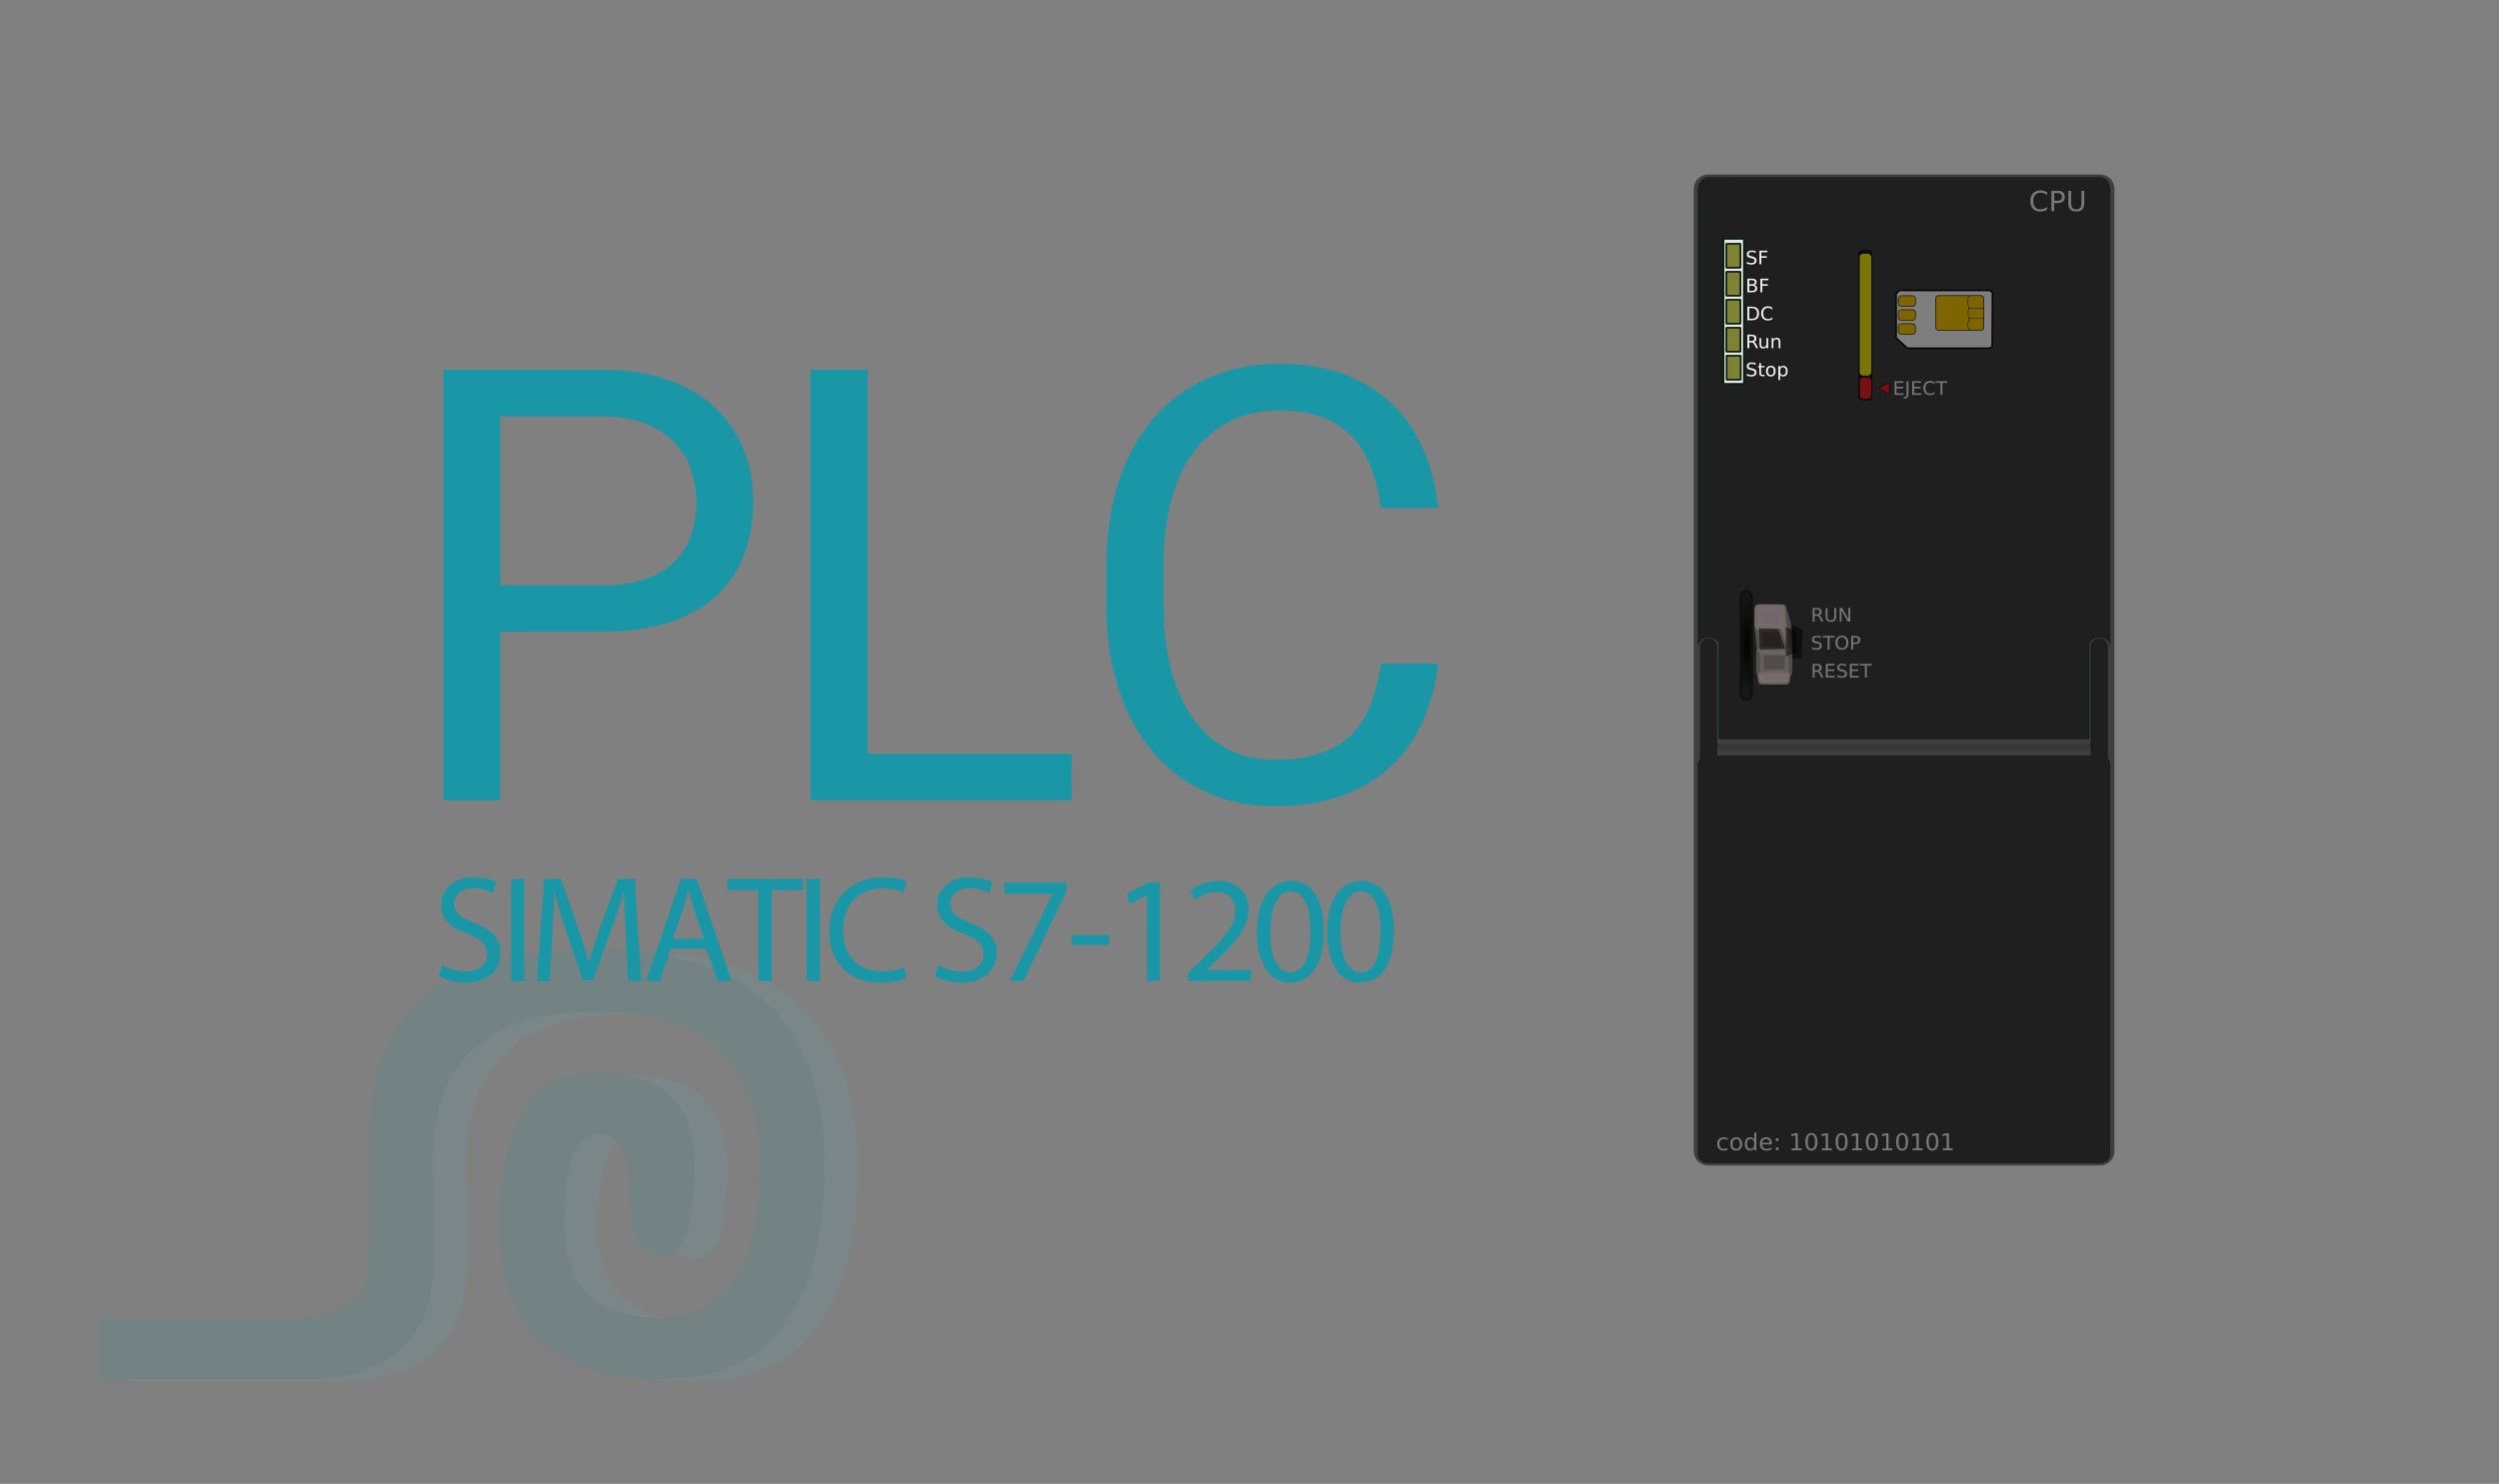 <?xml version="1.0" encoding="UTF-8"?> <svg xmlns="http://www.w3.org/2000/svg" xmlns:xlink="http://www.w3.org/1999/xlink" version="1.1" id="Layer_1" x="0px" y="0px" viewBox="0 0 825 490" style="enable-background:new 0 0 825 490;" xml:space="preserve"><rect x="0" y="0" width="825" height="490" fill="#808080" stroke="none"/> <style type="text/css"> .st0{fill:none;} .st1{opacity:0.1;} .st2{clip-path:url(#SVGID_00000077326276517430073020000001756218866877268143_);} .st3{clip-path:url(#SVGID_00000108306728834474051270000014649684588185794691_);fill:#52C6D9;} .st4{clip-path:url(#SVGID_00000108306728834474051270000014649684588185794691_);fill:#0094A4;} .st5{fill:#1A97A7;} .st6{display:none;} .st7{display:inline;fill:#1A97A7;} .st8{opacity:0.505;fill:#010101;enable-background:new ;} .st9{fill:#333333;fill-opacity:0.506;} .st10{fill:#F3F3F3;} .st11{display:none;opacity:0.026;fill-rule:evenodd;clip-rule:evenodd;fill:url(#rect3052_00000181772549959204603010000015716411009878721460_);stroke:#010101;stroke-width:0.1;enable-background:new ;} .st12{fill:#1A1A1A;stroke:#010101;stroke-width:0.249;stroke-linecap:square;stroke-linejoin:round;stroke-opacity:0.867;} .st13{fill:#ED2224;stroke:#010101;stroke-width:0.227;stroke-linecap:square;stroke-linejoin:round;stroke-opacity:0.867;} .st14{fill:#FFFFFF;stroke:#010101;stroke-width:0.485;} .st15{fill-rule:evenodd;clip-rule:evenodd;fill:#FFCD05;stroke:#010101;stroke-width:0.2;} .st16{fill:none;stroke:#010101;stroke-width:0.15;} .st17{fill:#FFCD05;stroke:#010101;stroke-width:0.227;stroke-linecap:square;stroke-linejoin:round;stroke-opacity:0.867;} .st18{fill:#F6EB16;stroke:#010101;stroke-width:0.227;stroke-linecap:square;stroke-linejoin:round;stroke-opacity:0.867;} .st19{fill:#010101;fill-opacity:0.506;stroke:#0B1E15;stroke-width:0.2;stroke-linecap:square;stroke-linejoin:bevel;} .st20{fill:#010101;fill-opacity:0.506;stroke:#0B1E15;stroke-width:0.234;stroke-linecap:square;stroke-linejoin:bevel;} .st21{fill:url(#rect4342_00000050657330420746643780000000083035397864604591_);stroke:#0C110D;stroke-width:0.935;stroke-opacity:0.867;} .st22{opacity:0.536;fill:#050303;enable-background:new ;} .st23{opacity:0.964;fill:#756A6B;stroke:#756A6B;stroke-width:2.226;stroke-linejoin:round;enable-background:new ;} .st24{opacity:0.786;fill:#CCCCCC;enable-background:new ;} .st25{opacity:0.604;fill:#756A6B;stroke:#756A6B;stroke-width:2.526;stroke-linejoin:round;enable-background:new ;} .st26{opacity:0.604;fill:#756A6B;stroke:#756A6B;stroke-width:2.226;stroke-linejoin:round;enable-background:new ;} .st27{opacity:0.604;fill:#0A0606;enable-background:new ;} .st28{fill:url(#path4380_00000127009720867902678860000017170964392235998108_);} .st29{opacity:0.87;fill:#756A6B;stroke:#756A6B;stroke-width:2.526;stroke-linejoin:round;enable-background:new ;} .st30{fill:#E6E6E5;stroke:#0B1E15;stroke-width:0.615;stroke-linecap:square;stroke-linejoin:bevel;} .st31{fill:#808233;stroke:#0B1E15;stroke-width:0.583;stroke-linecap:square;stroke-linejoin:bevel;} </style> <pattern width="177.17" height="425.2" patternUnits="userSpaceOnUse" id="pattern7961" viewBox="0 -425.2 177.17 425.2" style="overflow:visible;"> <g> <rect y="-425.2" class="st0" width="177.17" height="425.2"></rect> </g> </pattern> <g class="st1"> <g> <defs> <rect id="SVGID_1_" x="23.28" y="261.72" width="272.41" height="256.9"></rect> </defs> <clipPath id="SVGID_00000128468030856815062830000012046633351144906679_"> <use xlink:href="#SVGID_1_" style="overflow:visible;"></use> </clipPath> <g style="clip-path:url(#SVGID_00000128468030856815062830000012046633351144906679_);"> <defs> <rect id="SVGID_00000081639909461932633100000005484496230942732215_" x="23.28" y="261.72" width="272.41" height="256.9"></rect> </defs> <clipPath id="SVGID_00000156582013265177353350000005048522158162351758_"> <use xlink:href="#SVGID_00000081639909461932633100000005484496230942732215_" style="overflow:visible;"></use> </clipPath> <path style="clip-path:url(#SVGID_00000156582013265177353350000005048522158162351758_);fill:#52C6D9;" d="M118.98,456.22H43.87 v-20.24h75.12V456.22z M132.93,413.72v-38.46c0-40.48,25.04-60.72,75.12-60.72c50.08,0,75.12,23.61,75.12,70.84 c0,47.23-17.89,70.84-53.66,70.84c-35.77,0-53.66-16.87-53.66-50.6c0.14-33.73,10.87-50.6,32.19-50.6 c21.46,0,32.19,10.12,32.19,30.36c0,20.24-3.58,30.36-10.73,30.36c-7.16,0-10.73-6.75-10.73-20.24 c0.14-13.49-3.36-20.24-10.52-20.24c-7.3,0-10.95,10.12-10.95,30.36c0,20.24,10.73,30.36,32.19,30.36 c21.46,0,32.19-16.87,32.19-50.6c0-33.6-17.89-50.46-53.66-50.6c-40.06,0-57.95,20.24-53.66,60.72v20.24 c0,26.99-14.31,40.48-42.92,40.48h-3.43v-20.24h3.43C125.78,435.98,132.93,428.56,132.93,413.72L132.93,413.72z"></path> <path style="clip-path:url(#SVGID_00000156582013265177353350000005048522158162351758_);fill:#0094A4;" d="M107.99,455.39H32.88 v-20.24h75.12V455.39z M121.94,412.89v-38.46c0-40.48,25.04-60.72,75.12-60.72c50.08,0,75.12,23.61,75.12,70.84 c0,47.23-17.89,70.84-53.66,70.84c-35.77,0-53.66-16.87-53.66-50.6c0.14-33.73,10.87-50.6,32.19-50.6 c21.46,0,32.19,10.12,32.19,30.36c0,20.24-3.58,30.36-10.73,30.36c-7.16,0-10.73-6.75-10.73-20.24 c0.14-13.49-3.36-20.24-10.52-20.24c-7.3,0-10.95,10.12-10.95,30.36c0,20.24,10.73,30.36,32.19,30.36 c21.46,0,32.19-16.87,32.19-50.6c0-33.6-17.89-50.46-53.66-50.6c-40.06,0-57.95,20.24-53.66,60.72v20.24 c0,26.99-14.31,40.48-42.92,40.48h-3.43v-20.24h3.43C114.79,435.15,121.94,427.73,121.94,412.89L121.94,412.89z"></path> </g> </g> </g> <g> <path class="st5" d="M165.15,208.61v55.66H146.4V122.09h52.44c8.07,0,15.2,1.07,21.39,3.22c6.18,2.15,11.38,5.16,15.58,9.03 c4.2,3.87,7.39,8.46,9.57,13.77c2.18,5.31,3.27,11.12,3.27,17.43c0,6.84-1.09,12.94-3.27,18.31c-2.18,5.37-5.37,9.88-9.57,13.53 c-4.2,3.65-9.39,6.43-15.58,8.35c-6.19,1.92-13.31,2.88-21.39,2.88H165.15z M165.15,193.28h33.69c5.47,0,10.17-0.68,14.11-2.05 c3.94-1.37,7.16-3.27,9.67-5.71c2.51-2.44,4.35-5.34,5.52-8.69c1.17-3.35,1.76-7.05,1.76-11.08c0-3.65-0.59-7.18-1.76-10.6 s-3.01-6.43-5.52-9.03c-2.51-2.6-5.73-4.69-9.67-6.25c-3.94-1.56-8.64-2.34-14.11-2.34h-33.69V193.28z"></path> <path class="st5" d="M286.42,248.94h67.38v15.33h-86.23V122.09h18.85V248.94z"></path> <path class="st5" d="M474.78,219.16c-0.78,6.71-2.43,12.94-4.93,18.7c-2.51,5.76-5.97,10.74-10.4,14.94 c-4.43,4.2-9.83,7.49-16.21,9.86c-6.38,2.38-13.83,3.56-22.36,3.56c-8.4,0-16.02-1.56-22.85-4.69s-12.68-7.57-17.53-13.33 c-4.85-5.76-8.59-12.68-11.23-20.75c-2.64-8.07-3.96-17.09-3.96-27.05v-14.26c0-9.96,1.33-18.99,4-27.1 c2.67-8.11,6.48-15.04,11.43-20.8c4.95-5.76,10.95-10.22,18.02-13.38c7.06-3.16,14.99-4.74,23.78-4.74c8.01,0,15.1,1.17,21.29,3.52 c6.18,2.34,11.44,5.62,15.77,9.81c4.33,4.2,7.76,9.21,10.3,15.04c2.54,5.83,4.17,12.26,4.88,19.29h-18.85 c-0.72-4.95-1.82-9.41-3.32-13.38c-1.5-3.97-3.56-7.36-6.2-10.16c-2.64-2.8-5.91-4.95-9.81-6.45c-3.91-1.5-8.59-2.25-14.06-2.25 c-6.32,0-11.87,1.22-16.65,3.66s-8.79,5.86-12.01,10.25s-5.65,9.7-7.28,15.92c-1.63,6.22-2.44,13.07-2.44,20.56v14.45 c0,6.97,0.73,13.51,2.2,19.63c1.46,6.12,3.69,11.47,6.69,16.06c2.99,4.59,6.8,8.2,11.43,10.84c4.62,2.64,10.09,3.96,16.41,3.96 c5.99,0,11.04-0.72,15.14-2.15c4.1-1.43,7.5-3.5,10.21-6.2c2.7-2.7,4.8-6.02,6.3-9.96c1.5-3.94,2.64-8.41,3.42-13.43H474.78z"></path> </g> <g class="st6"> <path class="st7" d="M187.69,310.64c0,4.27-0.54,8.09-1.62,11.46c-1.08,3.37-2.61,6.24-4.59,8.61c-1.98,2.37-4.38,4.18-7.19,5.43 s-5.95,1.88-9.41,1.88c-3.36,0-6.45-0.62-9.26-1.88s-5.23-3.06-7.27-5.43c-2.03-2.37-3.61-5.24-4.73-8.61 c-1.12-3.37-1.68-7.19-1.68-11.46v-3.59c0-4.24,0.56-8.07,1.68-11.46c1.12-3.4,2.68-6.28,4.69-8.65c2-2.37,4.41-4.19,7.23-5.45 c2.81-1.26,5.9-1.89,9.26-1.89c3.46,0,6.61,0.63,9.43,1.89c2.83,1.26,5.23,3.08,7.23,5.45c1.99,2.37,3.53,5.25,4.61,8.65 c1.08,3.4,1.62,7.22,1.62,11.46V310.64z M180.23,306.97c0-3.38-0.35-6.38-1.04-8.98c-0.69-2.6-1.7-4.79-3.03-6.56 c-1.33-1.77-2.95-3.11-4.86-4.02c-1.91-0.91-4.08-1.37-6.5-1.37c-2.32,0-4.43,0.46-6.33,1.37c-1.9,0.91-3.52,2.25-4.86,4.02 c-1.34,1.77-2.38,3.96-3.11,6.56c-0.73,2.6-1.09,5.6-1.09,8.98v3.67c0,3.41,0.37,6.42,1.11,9.02c0.74,2.6,1.79,4.8,3.14,6.58 c1.35,1.78,2.98,3.13,4.88,4.04c1.9,0.91,4.01,1.37,6.33,1.37c2.45,0,4.62-0.46,6.52-1.37c1.9-0.91,3.51-2.26,4.82-4.04 c1.31-1.78,2.31-3.98,2.99-6.58c0.68-2.6,1.02-5.61,1.02-9.02V306.97z"></path> <path class="st7" d="M227.51,316.58c0,3.1-0.37,5.96-1.09,8.57c-0.73,2.62-1.79,4.88-3.18,6.8c-1.39,1.91-3.11,3.41-5.14,4.47 s-4.35,1.6-6.95,1.6c-2.66,0-4.98-0.42-6.97-1.25s-3.71-2.04-5.14-3.63v20.35h-7.23v-58.52h6.6l0.35,4.69 c1.43-1.77,3.16-3.12,5.2-4.06s4.39-1.41,7.07-1.41c2.66,0,5.01,0.52,7.05,1.56c2.04,1.04,3.77,2.51,5.18,4.39 c1.41,1.89,2.47,4.15,3.18,6.8c0.72,2.64,1.07,5.58,1.07,8.81V316.58z M220.28,315.76c0-2.11-0.22-4.09-0.66-5.96 c-0.44-1.86-1.13-3.5-2.07-4.9s-2.12-2.52-3.55-3.34c-1.43-0.82-3.14-1.23-5.12-1.23c-1.22,0-2.34,0.14-3.34,0.43 c-1,0.29-1.91,0.69-2.71,1.21c-0.81,0.52-1.52,1.14-2.15,1.86c-0.62,0.72-1.17,1.49-1.64,2.32v20.2c0.47,0.83,1.02,1.61,1.64,2.32 c0.62,0.72,1.34,1.33,2.15,1.84c0.81,0.51,1.72,0.91,2.73,1.19c1.02,0.29,2.15,0.43,3.4,0.43c1.95,0,3.64-0.42,5.06-1.25 c1.42-0.83,2.6-1.95,3.54-3.36s1.63-3.05,2.07-4.94c0.44-1.89,0.66-3.89,0.66-6V315.76z"></path> <path class="st7" d="M248.23,338.02c-2.94,0-5.61-0.51-7.99-1.52s-4.42-2.43-6.11-4.24c-1.69-1.81-3-3.96-3.91-6.46 c-0.91-2.5-1.37-5.23-1.37-8.2v-1.64c0-3.44,0.51-6.51,1.54-9.22c1.03-2.71,2.4-4.99,4.12-6.84c1.72-1.85,3.68-3.26,5.9-4.24 c2.21-0.98,4.52-1.46,6.91-1.46c3.02,0,5.62,0.53,7.81,1.58s3.99,2.51,5.41,4.36c1.42,1.85,2.47,4.04,3.14,6.56 c0.68,2.53,1.02,5.27,1.02,8.24v3.24h-28.63c0.05,1.95,0.37,3.78,0.96,5.47c0.59,1.69,1.42,3.16,2.5,4.41 c1.08,1.25,2.38,2.24,3.91,2.97c1.52,0.73,3.25,1.09,5.18,1.09c2.55,0,4.71-0.52,6.48-1.56c1.77-1.04,3.32-2.42,4.65-4.14 l4.41,3.44c-0.68,1.04-1.5,2.05-2.46,3.03c-0.96,0.98-2.09,1.85-3.38,2.62c-1.29,0.77-2.77,1.38-4.43,1.84 C252.23,337.79,250.34,338.02,248.23,338.02z M247.33,300.13c-1.46,0-2.8,0.27-4.02,0.8c-1.22,0.53-2.32,1.31-3.28,2.32 c-0.96,1.02-1.76,2.28-2.4,3.79c-0.64,1.51-1.07,3.24-1.31,5.2h21.17v-0.55c-0.08-1.41-0.31-2.8-0.68-4.18 c-0.38-1.38-0.96-2.62-1.76-3.71c-0.79-1.09-1.82-1.98-3.07-2.66C250.73,300.47,249.18,300.13,247.33,300.13z"></path> <path class="st7" d="M287.5,301.46c-0.62-0.1-1.21-0.18-1.74-0.21c-0.53-0.04-1.14-0.06-1.82-0.06c-2.5,0-4.54,0.55-6.11,1.64 c-1.58,1.09-2.75,2.57-3.54,4.41v30h-7.23v-42.27h7.03l0.12,4.88c1.09-1.74,2.46-3.12,4.1-4.14s3.63-1.52,5.98-1.52 c0.52,0,1.12,0.06,1.8,0.18c0.68,0.12,1.15,0.24,1.41,0.37V301.46z"></path> <path class="st7" d="M314.24,337.24c-0.26-0.52-0.47-1.18-0.62-1.97c-0.16-0.79-0.29-1.62-0.39-2.48c-0.68,0.7-1.44,1.37-2.29,2.01 c-0.85,0.64-1.77,1.2-2.77,1.68c-1,0.48-2.09,0.86-3.26,1.13s-2.41,0.41-3.71,0.41c-2.16,0-4.12-0.33-5.88-0.98 s-3.26-1.54-4.49-2.66c-1.24-1.12-2.19-2.44-2.87-3.96c-0.68-1.52-1.02-3.16-1.02-4.9c0-2.27,0.44-4.26,1.33-6 c0.88-1.73,2.15-3.18,3.81-4.36c1.65-1.17,3.65-2.06,6-2.66c2.34-0.6,4.96-0.9,7.85-0.9h7.19v-3.32c0-2.53-0.76-4.54-2.27-6.04 c-1.51-1.5-3.74-2.25-6.68-2.25c-1.35,0-2.59,0.18-3.71,0.55c-1.12,0.37-2.08,0.85-2.87,1.46c-0.79,0.61-1.41,1.32-1.86,2.13 c-0.44,0.81-0.66,1.65-0.66,2.54h-7.27c0-1.51,0.4-3.01,1.19-4.49c0.79-1.48,1.92-2.82,3.38-4c1.46-1.18,3.22-2.15,5.29-2.89 s4.38-1.11,6.93-1.11c2.29,0,4.41,0.29,6.35,0.88c1.94,0.59,3.6,1.47,4.98,2.66c1.38,1.19,2.46,2.66,3.24,4.43 c0.78,1.77,1.17,3.84,1.17,6.21v19.65c0,1.43,0.12,2.94,0.37,4.51c0.25,1.58,0.62,2.94,1.11,4.08v0.62H314.24z M302.24,331.73 c1.3,0,2.53-0.18,3.67-0.55c1.15-0.36,2.19-0.84,3.12-1.43s1.75-1.26,2.44-2.01c0.69-0.75,1.23-1.54,1.62-2.34v-8.67h-6.02 c-4.14,0-7.33,0.64-9.57,1.93c-2.24,1.29-3.36,3.24-3.36,5.84c0,1.02,0.17,1.97,0.51,2.85c0.34,0.89,0.85,1.65,1.54,2.29 c0.69,0.64,1.54,1.15,2.54,1.52C299.75,331.54,300.92,331.73,302.24,331.73z"></path> <path class="st7" d="M332.49,294.98l0.23,5.31c1.51-1.9,3.33-3.39,5.47-4.47c2.13-1.08,4.53-1.62,7.19-1.62 c2.06,0,3.92,0.28,5.59,0.84c1.67,0.56,3.09,1.46,4.26,2.7c1.17,1.24,2.08,2.83,2.71,4.77c0.64,1.94,0.96,4.29,0.96,7.05v27.7 h-7.23v-27.77c0-1.64-0.18-3.04-0.55-4.2c-0.37-1.16-0.91-2.1-1.62-2.83c-0.72-0.73-1.6-1.26-2.66-1.6 c-1.05-0.34-2.27-0.51-3.65-0.51c-2.34,0-4.4,0.62-6.17,1.88c-1.77,1.25-3.15,2.89-4.14,4.92v30.12h-7.23v-42.27H332.49z"></path> <path class="st7" d="M362.04,315.76c0-3.23,0.4-6.17,1.19-8.81c0.79-2.64,1.92-4.91,3.38-6.8c1.46-1.89,3.21-3.35,5.25-4.39 c2.04-1.04,4.33-1.56,6.86-1.56c2.58,0,4.83,0.44,6.76,1.31c1.93,0.87,3.59,2.13,5,3.77v-22.03h7.23v60h-6.64l-0.35-4.53 c-1.41,1.72-3.1,3.03-5.08,3.95c-1.98,0.91-4.31,1.37-6.99,1.37c-2.47,0-4.73-0.53-6.78-1.6c-2.04-1.07-3.8-2.56-5.25-4.47 c-1.46-1.91-2.58-4.18-3.38-6.8c-0.79-2.62-1.19-5.47-1.19-8.57V315.76z M369.27,316.58c0,2.11,0.21,4.1,0.64,5.96 c0.43,1.86,1.1,3.48,2.01,4.86c0.91,1.38,2.07,2.47,3.48,3.28c1.41,0.81,3.09,1.21,5.04,1.21c1.28,0,2.42-0.15,3.44-0.45 c1.02-0.3,1.93-0.72,2.75-1.27s1.55-1.2,2.19-1.95c0.64-0.75,1.19-1.59,1.66-2.5V306.3c-0.47-0.86-1.02-1.65-1.64-2.38 c-0.62-0.73-1.35-1.36-2.17-1.89c-0.82-0.53-1.74-0.95-2.75-1.25c-1.02-0.3-2.15-0.45-3.4-0.45c-1.98,0-3.68,0.41-5.1,1.23 c-1.42,0.82-2.58,1.93-3.5,3.34c-0.91,1.41-1.58,3.04-2.01,4.9c-0.43,1.86-0.64,3.85-0.64,5.96V316.58z"></path> </g> <g class="st6"> <path class="st7" d="M553.26,332.41h-11.91l-2.68,7.42h-3.87l10.86-28.44h3.28l10.88,28.44h-3.85L553.26,332.41z M542.48,329.33 h9.67l-4.84-13.3L542.48,329.33z"></path> <path class="st7" d="M559.21,329.09c0-1.61,0.2-3.08,0.6-4.4s0.96-2.45,1.69-3.4s1.6-1.68,2.63-2.2s2.17-0.78,3.43-0.78 c1.29,0,2.42,0.22,3.38,0.65s1.8,1.06,2.5,1.88v-11.02h3.61v30h-3.32l-0.18-2.27c-0.7,0.86-1.55,1.52-2.54,1.97 s-2.16,0.68-3.5,0.68c-1.24,0-2.37-0.27-3.39-0.8s-1.9-1.28-2.63-2.24s-1.29-2.09-1.69-3.4s-0.6-2.74-0.6-4.29V329.09z M562.82,329.5c0,1.05,0.11,2.05,0.32,2.98s0.55,1.74,1.01,2.43s1.04,1.24,1.74,1.64s1.54,0.61,2.52,0.61 c0.64,0,1.21-0.08,1.72-0.22s0.97-0.36,1.38-0.63s0.77-0.6,1.09-0.98s0.6-0.79,0.83-1.25v-9.71c-0.23-0.43-0.51-0.83-0.82-1.19 s-0.67-0.68-1.08-0.95s-0.87-0.48-1.38-0.62s-1.07-0.22-1.7-0.22c-0.99,0-1.84,0.21-2.55,0.62s-1.29,0.97-1.75,1.67 s-0.79,1.52-1.01,2.45s-0.32,1.92-0.32,2.98V329.5z"></path> <path class="st7" d="M586.62,334.93l5.23-16.23h3.69l-7.58,21.13h-2.75l-7.66-21.13h3.69L586.62,334.93z"></path> <path class="st7" d="M609.07,339.83c-0.13-0.26-0.23-0.59-0.31-0.99s-0.14-0.81-0.2-1.24c-0.34,0.35-0.72,0.69-1.14,1.01 s-0.89,0.6-1.39,0.84s-1.04,0.43-1.63,0.57s-1.2,0.21-1.86,0.21c-1.08,0-2.06-0.16-2.94-0.49s-1.63-0.77-2.25-1.33 s-1.1-1.22-1.44-1.98s-0.51-1.58-0.51-2.45c0-1.13,0.22-2.13,0.66-3s1.08-1.59,1.9-2.18s1.83-1.03,3-1.33s2.48-0.45,3.93-0.45h3.59 v-1.66c0-1.26-0.38-2.27-1.13-3.02s-1.87-1.12-3.34-1.12c-0.68,0-1.3,0.09-1.86,0.27s-1.04,0.43-1.44,0.73s-0.71,0.66-0.93,1.06 s-0.33,0.83-0.33,1.27h-3.63c0-0.75,0.2-1.5,0.6-2.25s0.96-1.41,1.69-2s1.61-1.07,2.65-1.45s2.19-0.56,3.47-0.56 c1.15,0,2.2,0.15,3.17,0.44s1.8,0.74,2.49,1.33s1.23,1.33,1.62,2.22s0.59,1.92,0.59,3.11v9.82c0,0.72,0.06,1.47,0.19,2.26 s0.31,1.47,0.56,2.04v0.31H609.07z M603.07,337.08c0.65,0,1.26-0.09,1.84-0.27s1.09-0.42,1.56-0.71s0.88-0.63,1.22-1.01 s0.62-0.77,0.81-1.17v-4.34h-3.01c-2.07,0-3.67,0.32-4.79,0.97s-1.68,1.62-1.68,2.92c0,0.51,0.08,0.98,0.25,1.43 s0.43,0.82,0.77,1.14s0.77,0.57,1.27,0.76S602.41,337.08,603.07,337.08z"></path> <path class="st7" d="M618.2,318.7l0.12,2.66c0.75-0.95,1.67-1.7,2.73-2.24s2.27-0.81,3.59-0.81c1.03,0,1.96,0.14,2.79,0.42 s1.54,0.73,2.13,1.35s1.04,1.41,1.36,2.38s0.48,2.15,0.48,3.53v13.85h-3.61v-13.89c0-0.82-0.09-1.52-0.27-2.1s-0.45-1.05-0.81-1.42 s-0.8-0.63-1.33-0.8s-1.14-0.25-1.83-0.25c-1.17,0-2.2,0.31-3.09,0.94s-1.58,1.45-2.07,2.46v15.06h-3.61V318.7H618.2z"></path> <path class="st7" d="M642.32,337.28c0.64,0,1.25-0.1,1.84-0.31s1.1-0.5,1.55-0.86s0.81-0.8,1.09-1.3s0.45-1.04,0.5-1.63h3.42 c-0.05,0.94-0.31,1.83-0.77,2.69s-1.07,1.6-1.83,2.25s-1.63,1.16-2.63,1.54s-2.05,0.58-3.17,0.58c-1.59,0-2.97-0.28-4.15-0.85 s-2.16-1.33-2.94-2.29s-1.36-2.08-1.75-3.36s-0.58-2.62-0.58-4.04v-0.82c0-1.42,0.19-2.77,0.58-4.04s0.97-2.4,1.75-3.36 s1.76-1.73,2.93-2.29s2.55-0.85,4.14-0.85c1.24,0,2.36,0.2,3.37,0.59s1.88,0.93,2.62,1.61s1.31,1.49,1.73,2.43s0.65,1.95,0.7,3.03 h-3.42c-0.05-0.65-0.21-1.26-0.46-1.83s-0.6-1.06-1.03-1.48s-0.94-0.76-1.53-1.01s-1.25-0.37-1.98-0.37 c-1.12,0-2.05,0.22-2.78,0.66s-1.33,1.03-1.78,1.75s-0.76,1.54-0.95,2.44s-0.27,1.81-0.27,2.72v0.82c0,0.94,0.09,1.86,0.27,2.76 s0.5,1.72,0.94,2.43s1.04,1.3,1.78,1.74S641.19,337.28,642.32,337.28z"></path> <path class="st7" d="M660.55,340.23c-1.47,0-2.8-0.25-3.99-0.76s-2.21-1.21-3.06-2.12s-1.5-1.98-1.95-3.23s-0.68-2.62-0.68-4.1 v-0.82c0-1.72,0.26-3.25,0.77-4.61s1.2-2.49,2.06-3.42s1.84-1.63,2.95-2.12s2.26-0.73,3.46-0.73c1.51,0,2.81,0.26,3.91,0.79 s2,1.25,2.71,2.18s1.23,2.02,1.57,3.28s0.51,2.64,0.51,4.12v1.62h-14.32c0.03,0.98,0.19,1.89,0.48,2.73s0.71,1.58,1.25,2.21 s1.19,1.12,1.95,1.48s1.62,0.55,2.59,0.55c1.28,0,2.36-0.26,3.24-0.78s1.66-1.21,2.32-2.07l2.21,1.72 c-0.34,0.52-0.75,1.03-1.23,1.51s-1.04,0.92-1.69,1.31s-1.38,0.69-2.22,0.92S661.61,340.23,660.55,340.23z M660.11,321.28 c-0.73,0-1.4,0.13-2.01,0.4s-1.16,0.65-1.64,1.16s-0.88,1.14-1.2,1.89s-0.54,1.62-0.65,2.6h10.59v-0.27 c-0.04-0.7-0.15-1.4-0.34-2.09s-0.48-1.31-0.88-1.86s-0.91-0.99-1.53-1.33S661.03,321.28,660.11,321.28z"></path> <path class="st7" d="M669.1,329.09c0-1.61,0.2-3.08,0.6-4.4s0.96-2.45,1.69-3.4s1.6-1.68,2.63-2.2s2.17-0.78,3.43-0.78 c1.29,0,2.42,0.22,3.38,0.65s1.8,1.06,2.5,1.88v-11.02h3.61v30h-3.32l-0.18-2.27c-0.7,0.86-1.55,1.52-2.54,1.97 s-2.16,0.68-3.5,0.68c-1.24,0-2.37-0.27-3.39-0.8s-1.9-1.28-2.63-2.24s-1.29-2.09-1.69-3.4s-0.6-2.74-0.6-4.29V329.09z M672.71,329.5c0,1.05,0.11,2.05,0.32,2.98s0.55,1.74,1.01,2.43s1.04,1.24,1.74,1.64s1.54,0.61,2.52,0.61 c0.64,0,1.21-0.08,1.72-0.22s0.97-0.36,1.38-0.63s0.77-0.6,1.09-0.98s0.6-0.79,0.83-1.25v-9.71c-0.23-0.43-0.51-0.83-0.82-1.19 s-0.67-0.68-1.08-0.95s-0.87-0.48-1.38-0.62s-1.07-0.22-1.7-0.22c-0.99,0-1.84,0.21-2.55,0.62s-1.29,0.97-1.75,1.67 s-0.79,1.52-1.01,2.45s-0.32,1.92-0.32,2.98V329.5z"></path> </g> <g> <path class="st5" d="M145.99,318.64c1.95,1.22,4.79,2.18,7.78,2.18c4.45,0,7.07-2.32,7.07-5.74c0-3.12-1.83-4.97-6.37-6.67 c-5.5-1.95-8.91-4.84-8.91-9.56c0-5.25,4.36-9.14,10.92-9.14c3.42,0,5.97,0.79,7.44,1.63l-1.21,3.57c-1.07-0.64-3.33-1.6-6.36-1.6 c-4.63,0-6.38,2.74-6.38,5.04c0,3.13,2.05,4.67,6.7,6.47c5.72,2.24,8.6,4.99,8.6,9.93c0,5.17-3.81,9.72-11.79,9.72 c-3.26,0-6.81-0.98-8.61-2.2L145.99,318.64z"></path> <path class="st5" d="M173.08,290.25v33.7h-4.38v-33.7H173.08z"></path> <path class="st5" d="M206.6,309.15c-0.26-4.68-0.57-10.37-0.54-14.54h-0.14c-1.16,3.91-2.56,8.16-4.24,12.78l-5.95,16.35h-3.29 l-5.49-16.05c-1.61-4.76-2.91-9.08-3.86-13.08h-0.12c-0.12,4.2-0.34,9.81-0.66,14.87l-0.9,14.47h-4.14l2.35-33.7h5.56l5.74,16.31 c1.39,4.13,2.52,7.84,3.39,11.35h0.13c0.89-3.41,2.06-7.13,3.57-11.35l6.01-16.32h5.56l2.09,33.7h-4.28L206.6,309.15z"></path> <path class="st5" d="M221.33,313.35l-3.48,10.59h-4.51l11.46-33.7h5.23l11.51,33.7h-4.66l-3.61-10.59H221.33z M232.39,309.95 l-3.34-9.7c-0.73-2.21-1.24-4.21-1.74-6.15h-0.12c-0.48,1.97-1.01,4.03-1.67,6.09l-3.32,9.76H232.39z"></path> <path class="st5" d="M250.39,293.92h-10.27v-3.68h24.96v3.68h-10.32v30.02h-4.38V293.92z"></path> <path class="st5" d="M270.68,290.25v33.7h-4.38v-33.7H270.68z"></path> <path class="st5" d="M299.31,322.87c-1.57,0.79-4.8,1.61-8.91,1.61c-9.49,0-16.61-6.01-16.61-17.07c0-10.58,7.13-17.68,17.59-17.68 c4.16,0,6.85,0.88,8,1.48l-1.07,3.54c-1.64-0.78-3.98-1.39-6.78-1.39c-7.91,0-13.15,5.06-13.15,13.91 c0,8.25,4.75,13.51,12.92,13.51c2.68,0,5.37-0.54,7.14-1.38L299.31,322.87z"></path> <path class="st5" d="M309.79,318.64c1.95,1.22,4.79,2.18,7.78,2.18c4.45,0,7.07-2.32,7.07-5.74c0-3.12-1.83-4.97-6.37-6.67 c-5.5-1.95-8.91-4.84-8.91-9.56c0-5.25,4.36-9.14,10.92-9.14c3.42,0,5.97,0.79,7.44,1.63l-1.21,3.57c-1.07-0.64-3.33-1.6-6.36-1.6 c-4.63,0-6.38,2.74-6.38,5.04c0,3.13,2.05,4.67,6.7,6.47c5.72,2.24,8.6,4.99,8.6,9.93c0,5.17-3.81,9.72-11.79,9.72 c-3.26,0-6.81-0.98-8.61-2.2L309.79,318.64z"></path> <path class="st5" d="M352.07,291.45v2.9l-14.16,29.6h-4.52l14.07-28.76v-0.1h-15.88v-3.64H352.07z"></path> <path class="st5" d="M366.16,308.82v3.22h-12.34v-3.22H366.16z"></path> <path class="st5" d="M378.66,295.53h-0.1l-5.64,3.04l-0.84-3.34l7.1-3.79h3.73v32.5h-4.24V295.53z"></path> <path class="st5" d="M392.25,323.95v-2.68l3.45-3.35c8.3-7.91,12.08-12.13,12.1-17.03c0-3.3-1.57-6.36-6.41-6.36 c-2.97,0-5.4,1.52-6.91,2.75l-1.4-3.08c2.22-1.89,5.45-3.31,9.19-3.31c6.99,0,9.93,4.8,9.93,9.43c0,6.04-4.35,10.89-11.19,17.45 l-2.57,2.43v0.1H413v3.64H392.25z"></path> <path class="st5" d="M437.03,307.37c0,11.03-4.12,17.13-11.31,17.13c-6.35,0-10.66-5.94-10.77-16.68 c0-10.92,4.71-16.92,11.31-16.92C433.12,290.9,437.03,297.02,437.03,307.37z M419.39,307.83c-0.01,8.48,2.6,13.26,6.59,13.26 c4.49,0,6.63-5.24,6.63-13.52c0-8.02-2.03-13.25-6.6-13.25C422.18,294.32,419.38,299.02,419.39,307.83z"></path> <path class="st5" d="M460.18,307.37c0,11.03-4.12,17.13-11.31,17.13c-6.35,0-10.66-5.94-10.77-16.68 c0-10.92,4.71-16.92,11.31-16.92C456.27,290.9,460.18,297.02,460.18,307.37z M442.54,307.83c-0.01,8.48,2.6,13.26,6.59,13.26 c4.49,0,6.63-5.24,6.63-13.52c0-8.02-2.03-13.25-6.6-13.25C445.33,294.32,442.53,299.02,442.54,307.83z"></path> </g> <g id="layer2"> <path id="rect2220" class="st8" d="M563.96,57.62h129.29c2.65,0,4.79,2.07,4.79,4.62v318.01c0,2.55-2.15,4.62-4.79,4.62H563.96 c-2.65,0-4.79-2.07-4.79-4.62V62.24C559.17,59.69,561.31,57.62,563.96,57.62z"></path> <polygon id="rect4415" class="st9" points="566.2,245.56 691,245.56 691,245.56 691,247.78 691,247.78 566.2,247.78 566.2,247.78 566.2,245.56 "></polygon> </g> <g id="layer7"> <g id="text4950"> <path id="path3198" class="st10" d="M675.81,63.52v0.96c-0.31-0.29-0.65-0.5-1-0.64c-0.35-0.14-0.73-0.21-1.13-0.21 c-0.78,0-1.38,0.24-1.8,0.71c-0.42,0.47-0.62,1.15-0.62,2.04c0,0.89,0.21,1.57,0.62,2.04c0.42,0.47,1.02,0.7,1.8,0.7 c0.4,0,0.77-0.07,1.13-0.21c0.36-0.14,0.69-0.35,1-0.64v0.95c-0.32,0.22-0.67,0.38-1.03,0.49c-0.36,0.11-0.74,0.16-1.15,0.16 c-1.04,0-1.86-0.31-2.45-0.93c-0.6-0.63-0.9-1.48-0.9-2.56c0-1.08,0.3-1.94,0.9-2.56c0.6-0.63,1.41-0.94,2.45-0.94 c0.41,0,0.8,0.05,1.16,0.16C675.15,63.14,675.5,63.3,675.81,63.52"></path> <path id="path3200" class="st10" d="M678.18,63.75v2.53h1.17c0.43,0,0.77-0.11,1-0.33c0.24-0.22,0.35-0.53,0.35-0.94 c0-0.4-0.12-0.71-0.35-0.93c-0.24-0.22-0.57-0.33-1-0.33L678.18,63.75 M677.25,63h2.09c0.77,0,1.35,0.17,1.74,0.51 c0.4,0.34,0.59,0.84,0.59,1.5c0,0.66-0.2,1.17-0.59,1.51c-0.39,0.34-0.97,0.51-1.74,0.51h-1.17v2.71h-0.93V63"></path> <path id="path3202" class="st10" d="M682.83,63h0.93v4.09c0,0.72,0.13,1.24,0.4,1.56c0.27,0.32,0.7,0.47,1.3,0.47 c0.59,0,1.02-0.16,1.29-0.47c0.27-0.32,0.4-0.84,0.4-1.56V63h0.93v4.2c0,0.88-0.22,1.54-0.67,1.99c-0.44,0.45-1.09,0.67-1.96,0.67 c-0.87,0-1.52-0.22-1.97-0.67c-0.44-0.45-0.66-1.11-0.66-1.99L682.83,63"></path> </g> <g id="text4954"> <path id="path3205" class="st10" d="M570.29,375.8v0.65c-0.2-0.11-0.4-0.19-0.6-0.24c-0.2-0.06-0.4-0.08-0.6-0.08 c-0.46,0-0.81,0.14-1.06,0.43c-0.25,0.28-0.38,0.68-0.38,1.2c0,0.51,0.13,0.91,0.38,1.2c0.25,0.28,0.61,0.42,1.06,0.42 c0.2,0,0.41-0.03,0.6-0.08c0.2-0.06,0.4-0.14,0.6-0.24v0.64c-0.2,0.09-0.4,0.16-0.61,0.2c-0.21,0.05-0.43,0.07-0.67,0.07 c-0.65,0-1.16-0.2-1.54-0.6s-0.57-0.94-0.57-1.61c0-0.69,0.19-1.23,0.57-1.62c0.39-0.39,0.91-0.59,1.58-0.59 c0.22,0,0.43,0.02,0.64,0.07C569.9,375.65,570.1,375.71,570.29,375.8"></path> <path id="path3207" class="st10" d="M573.19,376.13c-0.38,0-0.68,0.15-0.9,0.44c-0.22,0.29-0.33,0.68-0.33,1.19 s0.11,0.9,0.33,1.19c0.22,0.29,0.52,0.43,0.9,0.43c0.38,0,0.67-0.15,0.89-0.44c0.22-0.29,0.33-0.69,0.33-1.19 c0-0.5-0.11-0.89-0.33-1.18C573.86,376.27,573.56,376.13,573.19,376.13 M573.19,375.54c0.61,0,1.09,0.2,1.44,0.59 c0.35,0.39,0.52,0.93,0.52,1.62c0,0.69-0.17,1.23-0.52,1.62c-0.35,0.39-0.83,0.59-1.44,0.59c-0.61,0-1.1-0.2-1.45-0.59 c-0.35-0.39-0.52-0.93-0.52-1.62c0-0.69,0.17-1.23,0.52-1.62C572.09,375.73,572.57,375.54,573.19,375.54"></path> <path id="path3209" class="st10" d="M579.14,376.28V374h0.7v5.85h-0.7v-0.63c-0.15,0.25-0.34,0.44-0.56,0.56 c-0.22,0.12-0.49,0.18-0.81,0.18c-0.52,0-0.94-0.2-1.27-0.61c-0.32-0.41-0.49-0.94-0.49-1.6s0.16-1.2,0.49-1.6 c0.33-0.41,0.75-0.61,1.27-0.61c0.32,0,0.59,0.06,0.81,0.18C578.8,375.84,578.99,376.03,579.14,376.28 M576.74,377.75 c0,0.51,0.11,0.91,0.32,1.2c0.21,0.29,0.51,0.43,0.88,0.43c0.37,0,0.67-0.14,0.88-0.43c0.21-0.29,0.32-0.69,0.32-1.2 s-0.11-0.91-0.32-1.2c-0.21-0.29-0.51-0.44-0.88-0.44s-0.67,0.15-0.88,0.44C576.84,376.84,576.74,377.24,576.74,377.75"></path> <path id="path3211" class="st10" d="M584.96,377.57v0.34h-3.24c0.03,0.48,0.18,0.84,0.44,1.09c0.26,0.25,0.63,0.37,1.09,0.37 c0.27,0,0.53-0.03,0.78-0.1c0.26-0.07,0.51-0.16,0.76-0.29v0.65c-0.25,0.11-0.51,0.19-0.78,0.24c-0.27,0.06-0.53,0.08-0.81,0.08 c-0.68,0-1.23-0.2-1.63-0.59c-0.4-0.39-0.6-0.92-0.6-1.59c0-0.69,0.19-1.24,0.57-1.64c0.38-0.41,0.89-0.61,1.53-0.61 c0.58,0,1.03,0.18,1.37,0.55C584.79,376.45,584.96,376.95,584.96,377.57 M584.25,377.37c-0.01-0.38-0.11-0.68-0.33-0.91 c-0.21-0.23-0.49-0.34-0.83-0.34c-0.39,0-0.71,0.11-0.95,0.33c-0.23,0.22-0.37,0.53-0.41,0.92L584.25,377.37"></path> <path id="path3213" class="st10" d="M586.29,378.9h0.81v0.95h-0.81V378.9 M586.29,375.87h0.81v0.95h-0.81V375.87"></path> <path id="path3215" class="st10" d="M591.49,379.21h1.26v-4.28l-1.37,0.27v-0.69l1.37-0.27h0.77v4.97h1.26v0.64h-3.29V379.21"></path> <path id="path3217" class="st10" d="M598,374.74c-0.4,0-0.7,0.19-0.9,0.58c-0.2,0.38-0.3,0.96-0.3,1.73c0,0.77,0.1,1.35,0.3,1.73 c0.2,0.38,0.5,0.58,0.9,0.58c0.4,0,0.7-0.19,0.9-0.58c0.2-0.39,0.3-0.96,0.3-1.73c0-0.77-0.1-1.35-0.3-1.73 C598.7,374.93,598.4,374.74,598,374.74 M598,374.14c0.64,0,1.13,0.25,1.47,0.75c0.34,0.5,0.51,1.22,0.51,2.17 c0,0.94-0.17,1.67-0.51,2.17c-0.34,0.5-0.83,0.74-1.47,0.74s-1.13-0.25-1.47-0.74c-0.34-0.5-0.51-1.22-0.51-2.17 c0-0.95,0.17-1.67,0.51-2.17C596.87,374.39,597.36,374.14,598,374.14"></path> <path id="path3219" class="st10" d="M601.47,379.21h1.26v-4.28l-1.37,0.27v-0.69l1.37-0.27h0.77v4.97h1.26v0.64h-3.29V379.21"></path> <path id="path3221" class="st10" d="M607.98,374.74c-0.4,0-0.7,0.19-0.9,0.58c-0.2,0.38-0.3,0.96-0.3,1.73 c0,0.77,0.1,1.35,0.3,1.73c0.2,0.38,0.5,0.58,0.9,0.58c0.4,0,0.7-0.19,0.9-0.58c0.2-0.39,0.3-0.96,0.3-1.73 c0-0.77-0.1-1.35-0.3-1.73C608.68,374.93,608.38,374.74,607.98,374.74 M607.98,374.14c0.64,0,1.13,0.25,1.47,0.75 c0.34,0.5,0.51,1.22,0.51,2.17c0,0.94-0.17,1.67-0.51,2.17c-0.34,0.5-0.83,0.74-1.47,0.74s-1.13-0.25-1.47-0.74 c-0.34-0.5-0.51-1.22-0.51-2.17c0-0.95,0.17-1.67,0.51-2.17C606.85,374.39,607.34,374.14,607.98,374.14"></path> <path id="path3223" class="st10" d="M611.46,379.21h1.26v-4.28l-1.37,0.27v-0.69l1.37-0.27h0.77v4.97h1.26v0.64h-3.29 L611.46,379.21"></path> <path id="path3225" class="st10" d="M617.97,374.74c-0.4,0-0.7,0.19-0.9,0.58c-0.2,0.38-0.3,0.96-0.3,1.73 c0,0.77,0.1,1.35,0.3,1.73c0.2,0.38,0.5,0.58,0.9,0.58c0.4,0,0.7-0.19,0.9-0.58c0.2-0.39,0.3-0.96,0.3-1.73 c0-0.77-0.1-1.35-0.3-1.73C618.67,374.93,618.37,374.74,617.97,374.74 M617.97,374.14c0.64,0,1.13,0.25,1.47,0.75 c0.34,0.5,0.51,1.22,0.51,2.17c0,0.94-0.17,1.67-0.51,2.17c-0.34,0.5-0.83,0.74-1.47,0.74c-0.64,0-1.13-0.25-1.47-0.74 c-0.34-0.5-0.51-1.22-0.51-2.17c0-0.95,0.17-1.67,0.51-2.17C616.84,374.39,617.33,374.14,617.97,374.14"></path> <path id="path3227" class="st10" d="M621.44,379.21h1.26v-4.28l-1.37,0.27v-0.69l1.37-0.27h0.77v4.97h1.26v0.64h-3.29 L621.44,379.21"></path> <path id="path3229" class="st10" d="M627.95,374.74c-0.4,0-0.7,0.19-0.9,0.58c-0.2,0.38-0.3,0.96-0.3,1.73 c0,0.77,0.1,1.35,0.3,1.73c0.2,0.38,0.5,0.58,0.9,0.58c0.4,0,0.7-0.19,0.9-0.58c0.2-0.39,0.3-0.96,0.3-1.73 c0-0.77-0.1-1.35-0.3-1.73C628.65,374.93,628.35,374.74,627.95,374.74 M627.95,374.14c0.64,0,1.13,0.25,1.47,0.75 c0.34,0.5,0.51,1.22,0.51,2.17c0,0.94-0.17,1.67-0.51,2.17c-0.34,0.5-0.83,0.74-1.47,0.74c-0.64,0-1.13-0.25-1.47-0.74 c-0.34-0.5-0.51-1.22-0.51-2.17c0-0.95,0.17-1.67,0.51-2.17C626.82,374.39,627.31,374.14,627.95,374.14"></path> <path id="path3231" class="st10" d="M631.42,379.21h1.26v-4.28l-1.37,0.27v-0.69l1.37-0.27h0.77v4.97h1.26v0.64h-3.29V379.21"></path> <path id="path3233" class="st10" d="M637.93,374.74c-0.4,0-0.7,0.19-0.9,0.58c-0.2,0.38-0.3,0.96-0.3,1.73 c0,0.77,0.1,1.35,0.3,1.73c0.2,0.38,0.5,0.58,0.9,0.58c0.4,0,0.7-0.19,0.9-0.58c0.2-0.39,0.3-0.96,0.3-1.73 c0-0.77-0.1-1.35-0.3-1.73C638.63,374.93,638.33,374.74,637.93,374.74 M637.93,374.14c0.64,0,1.13,0.25,1.47,0.75 c0.34,0.5,0.51,1.22,0.51,2.17c0,0.94-0.17,1.67-0.51,2.17c-0.34,0.5-0.83,0.74-1.47,0.74s-1.13-0.25-1.47-0.74 c-0.34-0.5-0.51-1.22-0.51-2.17c0-0.95,0.17-1.67,0.51-2.17C636.8,374.39,637.29,374.14,637.93,374.14"></path> <path id="path3235" class="st10" d="M641.4,379.21h1.26v-4.28l-1.37,0.27v-0.69l1.37-0.27h0.77v4.97h1.26v0.64h-3.29V379.21"></path> </g> <g id="g8137"> <g id="text7347"> <path id="path3171" class="st10" d="M600.57,203.14c0.13,0.04,0.26,0.14,0.39,0.28c0.13,0.14,0.25,0.34,0.38,0.6l0.63,1.23h-0.66 l-0.58-1.15c-0.15-0.3-0.3-0.5-0.44-0.6c-0.14-0.1-0.33-0.15-0.58-0.15h-0.67v1.9h-0.62v-4.49h1.4c0.52,0,0.91,0.11,1.17,0.32 s0.39,0.54,0.39,0.97c0,0.28-0.07,0.52-0.2,0.7C601.01,202.94,600.82,203.07,600.57,203.14 M599.02,201.26v1.59h0.78 c0.3,0,0.52-0.07,0.67-0.2c0.15-0.14,0.23-0.34,0.23-0.6c0-0.26-0.08-0.46-0.23-0.59c-0.15-0.13-0.38-0.2-0.67-0.2H599.02"></path> <path id="path3173" class="st10" d="M602.69,200.76h0.62v2.73c0,0.48,0.09,0.83,0.27,1.04c0.18,0.21,0.47,0.32,0.86,0.32 c0.4,0,0.68-0.11,0.86-0.32c0.18-0.21,0.27-0.56,0.27-1.04v-2.73h0.62v2.8c0,0.59-0.15,1.03-0.44,1.33 c-0.29,0.3-0.73,0.45-1.3,0.45c-0.58,0-1.01-0.15-1.31-0.45c-0.29-0.3-0.44-0.74-0.44-1.33V200.76"></path> <path id="path3175" class="st10" d="M607.35,200.76h0.83l2.03,3.76v-3.76h0.6v4.49h-0.83l-2.03-3.76v3.76h-0.6V200.76"></path> </g> <g id="text7351"> <path id="path3178" class="st10" d="M601.14,210.15v0.59c-0.23-0.11-0.46-0.19-0.66-0.25c-0.21-0.05-0.41-0.08-0.6-0.08 c-0.34,0-0.6,0.06-0.78,0.19c-0.18,0.13-0.27,0.31-0.27,0.55c0,0.2,0.06,0.35,0.18,0.45c0.12,0.1,0.35,0.18,0.69,0.24l0.37,0.08 c0.46,0.09,0.8,0.24,1.02,0.46c0.22,0.22,0.33,0.51,0.33,0.87c0,0.44-0.15,0.76-0.45,0.99c-0.3,0.22-0.73,0.34-1.3,0.34 c-0.22,0-0.45-0.02-0.69-0.07c-0.24-0.05-0.5-0.12-0.76-0.21v-0.63c0.25,0.14,0.5,0.24,0.74,0.31c0.24,0.07,0.48,0.11,0.71,0.11 c0.35,0,0.63-0.07,0.82-0.2c0.19-0.14,0.29-0.33,0.29-0.58c0-0.22-0.07-0.39-0.21-0.52c-0.14-0.12-0.36-0.22-0.68-0.28 l-0.38-0.07c-0.46-0.09-0.8-0.23-1-0.42c-0.21-0.19-0.31-0.46-0.31-0.8c0-0.4,0.14-0.71,0.43-0.94c0.29-0.23,0.68-0.34,1.18-0.34 c0.21,0,0.43,0.02,0.66,0.06C600.68,210.01,600.91,210.07,601.14,210.15"></path> <path id="path3180" class="st10" d="M601.74,210h3.87v0.51h-1.62v3.98h-0.62v-3.98h-1.62V210"></path> <path id="path3182" class="st10" d="M608.07,210.41c-0.45,0-0.81,0.16-1.07,0.49c-0.26,0.33-0.39,0.78-0.39,1.34 c0,0.57,0.13,1.01,0.39,1.34c0.27,0.33,0.62,0.49,1.07,0.49s0.8-0.16,1.07-0.49c0.26-0.33,0.4-0.78,0.4-1.34 c0-0.57-0.13-1.02-0.4-1.34C608.87,210.57,608.52,210.41,608.07,210.41 M608.07,209.92c0.64,0,1.15,0.21,1.54,0.63 c0.38,0.42,0.58,0.99,0.58,1.7c0,0.71-0.19,1.27-0.58,1.7c-0.38,0.42-0.9,0.63-1.54,0.63c-0.64,0-1.16-0.21-1.54-0.63 c-0.38-0.42-0.58-0.99-0.58-1.7c0-0.71,0.19-1.28,0.58-1.7C606.91,210.13,607.42,209.92,608.07,209.92"></path> <path id="path3184" class="st10" d="M611.77,210.5v1.69h0.78c0.29,0,0.51-0.07,0.67-0.22c0.16-0.15,0.24-0.35,0.24-0.63 c0-0.27-0.08-0.48-0.24-0.62s-0.38-0.22-0.67-0.22H611.77 M611.15,210h1.4c0.51,0,0.9,0.11,1.16,0.34c0.26,0.23,0.39,0.56,0.39,1 c0,0.44-0.13,0.78-0.39,1c-0.26,0.23-0.65,0.34-1.16,0.34h-0.78v1.8h-0.62V210"></path> </g> <g id="text7355"> <path id="path3187" class="st10" d="M600.57,221.62c0.13,0.04,0.26,0.14,0.39,0.28c0.13,0.14,0.25,0.34,0.38,0.6l0.63,1.23h-0.66 l-0.58-1.15c-0.15-0.3-0.3-0.5-0.44-0.6c-0.14-0.1-0.33-0.15-0.58-0.15h-0.67v1.9h-0.62v-4.49h1.4c0.52,0,0.91,0.11,1.17,0.32 s0.39,0.54,0.39,0.97c0,0.28-0.07,0.52-0.2,0.7C601.01,221.42,600.82,221.55,600.57,221.62 M599.02,219.74v1.59h0.78 c0.3,0,0.52-0.07,0.67-0.2c0.15-0.14,0.23-0.34,0.23-0.6c0-0.26-0.08-0.46-0.23-0.59c-0.15-0.13-0.38-0.2-0.67-0.2L599.02,219.74 "></path> <path id="path3189" class="st10" d="M602.76,219.24h2.89v0.51h-2.27v1.33h2.18v0.51h-2.18v1.63h2.33v0.51h-2.95L602.76,219.24"></path> <path id="path3191" class="st10" d="M609.47,219.39v0.59c-0.23-0.11-0.46-0.19-0.66-0.25c-0.21-0.05-0.41-0.08-0.6-0.08 c-0.34,0-0.6,0.06-0.78,0.19c-0.18,0.13-0.27,0.31-0.27,0.55c0,0.2,0.06,0.35,0.18,0.45c0.12,0.1,0.35,0.18,0.69,0.24l0.37,0.08 c0.46,0.09,0.8,0.24,1.02,0.46c0.22,0.22,0.33,0.51,0.33,0.87c0,0.44-0.15,0.76-0.45,0.99c-0.3,0.22-0.73,0.34-1.3,0.34 c-0.22,0-0.45-0.02-0.69-0.07c-0.24-0.05-0.5-0.12-0.76-0.21v-0.63c0.25,0.14,0.5,0.24,0.74,0.31c0.24,0.07,0.48,0.11,0.71,0.11 c0.35,0,0.63-0.07,0.82-0.2c0.19-0.14,0.29-0.33,0.29-0.58c0-0.22-0.07-0.39-0.21-0.52c-0.14-0.12-0.36-0.22-0.68-0.28 l-0.38-0.07c-0.46-0.09-0.8-0.23-1-0.42c-0.21-0.19-0.31-0.46-0.31-0.8c0-0.4,0.14-0.71,0.43-0.94c0.29-0.23,0.68-0.34,1.18-0.34 c0.21,0,0.43,0.02,0.66,0.06C609.01,219.25,609.23,219.31,609.47,219.39"></path> <path id="path3193" class="st10" d="M610.71,219.24h2.89v0.51h-2.27v1.33h2.18v0.51h-2.18v1.63h2.33v0.51h-2.95L610.71,219.24"></path> <path id="path3195" class="st10" d="M614.04,219.24h3.87v0.51h-1.62v3.98h-0.62v-3.98h-1.62V219.24"></path> </g> </g> <g id="flowRoot5729" transform="matrix(-.1 0 0 .1 268.25 154.01)"> </g> <pattern id="rect3052_00000017506037988472115470000010567940320434324619_" xlink:href="#pattern7961" patternTransform="matrix(-0.1 0 0 -0.1 -8298.983 -8305.419)"> </pattern> <path id="rect3052" style="display:none;opacity:0.026;fill-rule:evenodd;clip-rule:evenodd;fill:url(#rect3052_00000017506037988472115470000010567940320434324619_);stroke:#010101;stroke-width:0.1;enable-background:new ;" d=" M754.4,193.84h-13.94c-0.56,0-1.01,0.44-1.01,0.99v9.46c0,0.55,0.45,0.99,1.01,0.99h13.94c0.56,0,1.01-0.44,1.01-0.99v-9.46 C755.41,194.28,754.96,193.84,754.4,193.84z"></path> </g> <g id="layer9"> <path id="rect8045" class="st12" d="M614.83,82.73h1.97c0.67,0,1.21,0.53,1.21,1.19v46.95c0,0.66-0.54,1.19-1.21,1.19h-1.97 c-0.67,0-1.21-0.53-1.21-1.19V83.92C613.61,83.26,614.16,82.73,614.83,82.73z"></path> <path id="rect8047" class="st13" d="M615.06,124.55h1.64c0.67,0,1.21,0.53,1.21,1.19v4.89c0,0.66-0.54,1.19-1.21,1.19h-1.64 c-0.67,0-1.21-0.53-1.21-1.19v-4.89C613.85,125.09,614.39,124.55,615.06,124.55z"></path> <g id="g8035" transform="translate(-128.17 -124.97)"> <path id="path3041" class="st14" d="M785.94,221.61l-0.1,17.74c-0.84,0.69,0.52-0.34-0.84,0.6h-27.15l-3.69-3.42v-14.61l1.12-1.04 h29.87C785.74,221.45,785.94,221.61,785.94,221.61L785.94,221.61z"></path> <path id="rect3052-4" class="st15" d="M782.1,222.59h-13.94c-0.56,0-1.01,0.44-1.01,0.99v9.46c0,0.55,0.45,0.99,1.01,0.99h13.94 c0.56,0,1.01-0.44,1.01-0.99v-9.46C783.11,223.03,782.66,222.59,782.1,222.59z"></path> <path id="path5503" class="st16" d="M783.09,230.15h-4.79c0,0-1.27,2.92,0.41,3.92"></path> <path id="path5503-9" class="st16" d="M783.06,226.71h-4.84c0,0-1.29-3.07,0.41-4.11"></path> <path id="path5524" class="st16" d="M778.15,226.64c0,0-0.76,2.14,0.2,3.55"></path> <path id="rect8029" class="st17" d="M755.88,222.62h3.65c0.56,0,1.01,0.44,1.01,0.99v1.54c0,0.55-0.45,0.99-1.01,0.99h-3.65 c-0.56,0-1.01-0.44-1.01-0.99v-1.54C754.87,223.06,755.33,222.62,755.88,222.62z"></path> <path id="rect8031" class="st17" d="M755.88,227.24h3.65c0.56,0,1.01,0.44,1.01,0.99v1.54c0,0.55-0.45,0.99-1.01,0.99h-3.65 c-0.56,0-1.01-0.44-1.01-0.99v-1.54C754.87,227.68,755.33,227.24,755.88,227.24z"></path> <path id="rect8033" class="st17" d="M755.88,231.86h3.65c0.56,0,1.01,0.44,1.01,0.99v1.54c0,0.55-0.45,0.99-1.01,0.99h-3.65 c-0.56,0-1.01-0.44-1.01-0.99v-1.54C754.87,232.3,755.33,231.86,755.88,231.86z"></path> </g> <g id="text8077"> <path id="path3160" class="st10" d="M625.47,125.9h2.89v0.51h-2.27v1.33h2.18v0.51h-2.18v1.63h2.33v0.51h-2.95L625.47,125.9"></path> <path id="path3162" class="st10" d="M629.43,125.9h0.62v4.18c0,0.54-0.11,0.93-0.32,1.18c-0.21,0.24-0.54,0.37-1.01,0.37h-0.24 v-0.51h0.19c0.27,0,0.47-0.08,0.58-0.23c0.11-0.15,0.17-0.42,0.17-0.81L629.43,125.9"></path> <path id="path3164" class="st10" d="M631.28,125.9h2.89v0.51h-2.27v1.33h2.18v0.51h-2.18v1.63h2.33v0.51h-2.95L631.28,125.9"></path> <path id="path3166" class="st10" d="M638.67,126.25v0.64c-0.21-0.19-0.43-0.33-0.67-0.43c-0.23-0.09-0.48-0.14-0.75-0.14 c-0.52,0-0.92,0.16-1.2,0.47c-0.28,0.31-0.42,0.77-0.42,1.36c0,0.59,0.14,1.04,0.42,1.36c0.28,0.31,0.68,0.47,1.2,0.47 c0.27,0,0.52-0.05,0.75-0.14c0.24-0.09,0.46-0.24,0.67-0.43v0.63c-0.22,0.14-0.45,0.25-0.69,0.32c-0.24,0.07-0.5,0.11-0.77,0.11 c-0.69,0-1.24-0.21-1.64-0.62c-0.4-0.42-0.6-0.99-0.6-1.71c0-0.72,0.2-1.29,0.6-1.71c0.4-0.42,0.94-0.63,1.64-0.63 c0.27,0,0.53,0.04,0.77,0.11C638.23,126,638.46,126.11,638.67,126.25"></path> <path id="path3168" class="st10" d="M639,125.9h3.87v0.51h-1.62v3.98h-0.62v-3.98H639V125.9"></path> </g> <path id="rect8145" class="st18" d="M615.02,83.68h1.64c0.67,0,1.21,0.53,1.21,1.19v38.06c0,0.66-0.54,1.19-1.21,1.19h-1.64 c-0.67,0-1.21-0.53-1.21-1.19V84.87C613.81,84.21,614.36,83.68,615.02,83.68z"></path> <path id="path8147" class="st13" d="M623.71,126.25c0.07,0.04,0.07,3.9,0,3.94c-0.07,0.04-3.47-1.89-3.47-1.97 S623.64,126.21,623.71,126.25z"></path> </g> <g id="layer5"> <path id="rect3794" class="st19" d="M564.04,210.92c-1.5,0-2.69,1.11-2.69,2.48v37.22c-0.44,0.5-0.71,1.12-0.71,1.81v128.66 c0,1.6,1.44,2.89,3.21,2.89h129.53c1.77,0,3.18-1.28,3.18-2.89V252.43c0-0.75-0.32-1.41-0.83-1.92v-37.1 c0-1.37-1.22-2.48-2.72-2.48c-1.5,0-2.69,1.11-2.69,2.48v36.14H566.76V213.4C566.76,212.03,565.54,210.92,564.04,210.92 L564.04,210.92z"></path> </g> <g id="layer4"> <path id="rect4413" class="st20" d="M563.84,58.67c-1.77,0-3.18,1.76-3.18,3.97v150.38c0-1.45,1.52-2.62,3.43-2.62 c1.91,0,3.43,1.17,3.43,2.62v30.94h122.16v-30.94c0-1.45,1.52-2.62,3.43-2.62c1.91,0,3.45,1.17,3.45,2.62V62.64 c0-2.21-1.41-3.97-3.18-3.97L563.84,58.67L563.84,58.67z"></path> </g> <g id="layer3"> <g id="g4667" transform="translate(-21.316 -539.66)"> <g id="g7382"> <radialGradient id="rect4342_00000029729420440777707380000012510244906633343384_" cx="167.985" cy="207.522" r="2.18" gradientTransform="matrix(2.504 -6.556849e-05 -2.204457e-04 -9.852 177.676 2796.561)" gradientUnits="userSpaceOnUse"> <stop offset="0" style="stop-color:#010101"></stop> <stop offset="1" style="stop-color:#010101;stop-opacity:0"></stop> </radialGradient> <path id="rect4342" style="fill:url(#rect4342_00000029729420440777707380000012510244906633343384_);stroke:#0C110D;stroke-width:0.935;stroke-opacity:0.867;" d=" M597.71,734.9h0.29c0.88,0,1.59,0.77,1.59,1.72v32.16c0,0.95-0.71,1.72-1.59,1.72h-0.29c-0.88,0-1.59-0.77-1.59-1.72v-32.16 C596.12,735.67,596.83,734.9,597.71,734.9z"></path> <g id="g7370"> <path id="path4364" class="st22" d="M616.5,747.65l-0.51,9.44h-5.4l-0.51-12.37L616.5,747.65L616.5,747.65z"></path> <path id="rect4366" class="st23" d="M601.98,740.33h7.25c0.19,0,0.34,0.15,0.34,0.33v5.69c0,0.18-0.15,0.33-0.34,0.33h-7.25 c-0.19,0-0.34-0.15-0.34-0.33v-5.69C601.64,740.48,601.79,740.33,601.98,740.33z"></path> <path id="path4368" class="st24" d="M601.81,762.31h9.96l-0.5,2.44l-8.62,0.16L601.81,762.31L601.81,762.31z"></path> <path id="rect4370" class="st25" d="M602.66,754.82h8.77c0.19,0,0.34,0.15,0.34,0.33v6.5c0,0.18-0.15,0.33-0.34,0.33h-8.77 c-0.19,0-0.34-0.15-0.34-0.33v-6.5C602.32,754.96,602.47,754.82,602.66,754.82z"></path> <path id="path4372" class="st26" d="M609.49,747.25c0.66,2.54,0.93,6.4,1.86,7.16l-8.95-0.16l-0.68-6.84L609.49,747.25 L609.49,747.25z"></path> <path id="path4374" class="st27" d="M611.26,754l-8.95,0.16l-0.34-7l7.26,0.16L611.26,754L611.26,754z"></path> <path id="path4376" class="st26" d="M611.94,754l-2.36-6.51l0.34-7.16l1.69,6.02L611.94,754L611.94,754z"></path> <radialGradient id="path4380_00000158018674661121583040000010399717965227994017_" cx="-3.375" cy="936.886" r="1.696" gradientTransform="matrix(2.827 8.371 8.064 -2.531 -6911.901 3216.896)" gradientUnits="userSpaceOnUse"> <stop offset="0" style="stop-color:#464343"></stop> <stop offset="1" style="stop-color:#464343;stop-opacity:0"></stop> </radialGradient> <path id="path4380" style="fill:url(#path4380_00000158018674661121583040000010399717965227994017_);" d="M612.11,754.33 l-2.36-6.51l0.34-7.16l1.69,6.02L612.11,754.33L612.11,754.33z"></path> <path id="path4382" class="st29" d="M611.09,762.79l-0.17,1.63h-7.94l-0.17-1.47L611.09,762.79L611.09,762.79z"></path> <path id="path4384" class="st22" d="M614.3,754.82l-3.38,1.63v-9.77l3.38,1.47V754.82L614.3,754.82z"></path> </g> </g> </g> </g> <g id="layer6"> <g id="g8081"> <g id="text7426"> <path id="path3123" class="st10" d="M579.61,82.93v0.59c-0.23-0.11-0.46-0.19-0.66-0.25c-0.21-0.05-0.41-0.08-0.6-0.08 c-0.34,0-0.6,0.06-0.78,0.19c-0.18,0.13-0.27,0.31-0.27,0.55c0,0.2,0.06,0.35,0.18,0.45c0.12,0.1,0.35,0.18,0.69,0.24l0.37,0.08 c0.46,0.09,0.8,0.24,1.02,0.46c0.22,0.22,0.33,0.51,0.33,0.87c0,0.44-0.15,0.76-0.45,0.99c-0.3,0.22-0.73,0.34-1.3,0.34 c-0.22,0-0.45-0.02-0.69-0.07c-0.24-0.05-0.5-0.12-0.76-0.21v-0.63c0.25,0.14,0.5,0.24,0.74,0.31c0.24,0.07,0.48,0.11,0.71,0.11 c0.35,0,0.63-0.07,0.82-0.2c0.19-0.14,0.29-0.33,0.29-0.58c0-0.22-0.07-0.39-0.21-0.52c-0.14-0.12-0.36-0.22-0.68-0.28 l-0.38-0.07c-0.46-0.09-0.8-0.23-1-0.42c-0.21-0.19-0.31-0.46-0.31-0.8c0-0.4,0.14-0.71,0.43-0.94c0.29-0.23,0.68-0.34,1.18-0.34 c0.21,0,0.43,0.02,0.66,0.06C579.15,82.8,579.37,82.86,579.61,82.93"></path> <path id="path3125" class="st10" d="M580.85,82.78h2.63v0.51h-2.01v1.32h1.81v0.51h-1.81v2.14h-0.62V82.78"></path> </g> <g id="text7430"> <path id="path3128" class="st10" d="M577.49,94.37v1.65h0.99c0.33,0,0.58-0.07,0.74-0.2c0.16-0.14,0.24-0.34,0.24-0.62 c0-0.28-0.08-0.49-0.24-0.62c-0.16-0.13-0.41-0.2-0.74-0.2L577.49,94.37 M577.49,92.52v1.35h0.92c0.3,0,0.53-0.06,0.67-0.17 c0.15-0.11,0.22-0.28,0.22-0.51c0-0.23-0.07-0.4-0.22-0.51c-0.15-0.11-0.37-0.17-0.67-0.17L577.49,92.52 M576.87,92.02h1.58 c0.47,0,0.83,0.1,1.09,0.29c0.26,0.19,0.38,0.47,0.38,0.82c0,0.27-0.07,0.49-0.2,0.66c-0.13,0.16-0.32,0.26-0.58,0.3 c0.3,0.06,0.54,0.2,0.71,0.4c0.17,0.2,0.25,0.46,0.25,0.76c0,0.4-0.14,0.71-0.42,0.93c-0.28,0.22-0.67,0.33-1.18,0.33h-1.64 L576.87,92.02"></path> <path id="path3130" class="st10" d="M581.17,92.02h2.63v0.51h-2.01v1.32h1.81v0.51h-1.81v2.14h-0.62V92.02"></path> </g> <g id="text7436"> <path id="path3133" class="st10" d="M577.49,101.76v3.49h0.75c0.63,0,1.09-0.14,1.38-0.42c0.29-0.28,0.44-0.72,0.44-1.33 c0-0.6-0.15-1.04-0.44-1.32c-0.29-0.28-0.75-0.42-1.38-0.42L577.49,101.76 M576.87,101.26h1.27c0.89,0,1.54,0.18,1.95,0.54 c0.41,0.36,0.62,0.93,0.62,1.7c0,0.77-0.21,1.34-0.62,1.71c-0.42,0.36-1.07,0.54-1.95,0.54h-1.27V101.26"></path> <path id="path3135" class="st10" d="M585.12,101.61v0.64c-0.21-0.19-0.43-0.33-0.67-0.43c-0.23-0.09-0.48-0.14-0.75-0.14 c-0.52,0-0.92,0.16-1.2,0.47c-0.28,0.31-0.42,0.77-0.42,1.36c0,0.59,0.14,1.04,0.42,1.36c0.28,0.31,0.68,0.47,1.2,0.47 c0.27,0,0.52-0.05,0.75-0.14c0.24-0.09,0.46-0.24,0.67-0.43v0.63c-0.22,0.14-0.45,0.25-0.69,0.32c-0.24,0.07-0.5,0.11-0.77,0.11 c-0.69,0-1.24-0.21-1.64-0.62c-0.4-0.42-0.6-0.99-0.6-1.71c0-0.72,0.2-1.29,0.6-1.71c0.4-0.42,0.94-0.63,1.64-0.63 c0.27,0,0.53,0.04,0.77,0.11C584.68,101.36,584.9,101.47,585.12,101.61"></path> </g> <g id="text7442"> <path id="path3138" class="st10" d="M579.03,112.89c0.13,0.04,0.26,0.14,0.39,0.28c0.13,0.14,0.25,0.34,0.38,0.6l0.63,1.23h-0.66 l-0.58-1.15c-0.15-0.3-0.3-0.5-0.44-0.6c-0.14-0.1-0.33-0.15-0.58-0.15h-0.67v1.9h-0.62v-4.49h1.4c0.52,0,0.91,0.11,1.17,0.32 c0.26,0.21,0.39,0.54,0.39,0.97c0,0.28-0.07,0.52-0.2,0.7C579.48,112.69,579.29,112.82,579.03,112.89 M577.49,111v1.59h0.78 c0.3,0,0.52-0.07,0.67-0.2c0.15-0.14,0.23-0.34,0.23-0.6c0-0.26-0.08-0.46-0.23-0.59c-0.15-0.13-0.38-0.2-0.67-0.2L577.49,111"></path> <path id="path3140" class="st10" d="M580.86,113.66v-2.04h0.56v2.02c0,0.32,0.06,0.56,0.19,0.72c0.13,0.16,0.32,0.24,0.57,0.24 c0.3,0,0.54-0.1,0.72-0.29c0.18-0.19,0.27-0.45,0.27-0.78v-1.91h0.56v3.37h-0.56v-0.52c-0.14,0.2-0.3,0.36-0.48,0.46 c-0.18,0.1-0.39,0.15-0.63,0.15c-0.39,0-0.69-0.12-0.9-0.36C580.96,114.48,580.86,114.13,580.86,113.66"></path> <path id="path3142" class="st10" d="M587.75,112.96v2.03h-0.56v-2.02c0-0.32-0.06-0.56-0.19-0.72c-0.13-0.16-0.32-0.24-0.57-0.24 c-0.3,0-0.54,0.1-0.72,0.29c-0.18,0.19-0.26,0.45-0.26,0.78v1.9h-0.57v-3.37h0.57v0.52c0.13-0.2,0.29-0.35,0.47-0.45 c0.18-0.1,0.39-0.15,0.63-0.15c0.39,0,0.69,0.12,0.89,0.36C587.65,112.14,587.75,112.5,587.75,112.96"></path> </g> <g id="text7448"> <path id="path3145" class="st10" d="M579.61,119.89v0.59c-0.23-0.11-0.46-0.19-0.66-0.25c-0.21-0.05-0.41-0.08-0.6-0.08 c-0.34,0-0.6,0.06-0.78,0.19c-0.18,0.13-0.27,0.31-0.27,0.55c0,0.2,0.06,0.35,0.18,0.45c0.12,0.1,0.35,0.18,0.69,0.24l0.37,0.08 c0.46,0.09,0.8,0.24,1.02,0.46c0.22,0.22,0.33,0.51,0.33,0.87c0,0.44-0.15,0.76-0.45,0.99c-0.3,0.22-0.73,0.34-1.3,0.34 c-0.22,0-0.45-0.02-0.69-0.07c-0.24-0.05-0.5-0.12-0.76-0.21v-0.63c0.25,0.14,0.5,0.24,0.74,0.31c0.24,0.07,0.48,0.11,0.71,0.11 c0.35,0,0.63-0.07,0.82-0.2c0.19-0.14,0.29-0.33,0.29-0.58c0-0.22-0.07-0.39-0.21-0.52c-0.14-0.12-0.36-0.22-0.68-0.28 l-0.38-0.07c-0.46-0.09-0.8-0.23-1-0.42c-0.21-0.19-0.31-0.46-0.31-0.8c0-0.4,0.14-0.71,0.43-0.94c0.29-0.23,0.68-0.34,1.18-0.34 c0.21,0,0.43,0.02,0.66,0.06C579.15,119.76,579.37,119.81,579.61,119.89"></path> <path id="path3147" class="st10" d="M581.38,119.91v0.96h1.16v0.43h-1.16v1.83c0,0.27,0.04,0.45,0.11,0.53 c0.08,0.08,0.23,0.12,0.47,0.12h0.58v0.46h-0.58c-0.43,0-0.73-0.08-0.9-0.24c-0.17-0.16-0.25-0.45-0.25-0.87v-1.83h-0.41v-0.43 h0.41v-0.96L581.38,119.91"></path> <path id="path3149" class="st10" d="M584.61,121.25c-0.3,0-0.54,0.12-0.72,0.35c-0.18,0.23-0.26,0.55-0.26,0.95 c0,0.4,0.09,0.72,0.26,0.95c0.18,0.23,0.42,0.35,0.72,0.35c0.3,0,0.54-0.12,0.71-0.35c0.18-0.23,0.26-0.55,0.26-0.95 c0-0.4-0.09-0.71-0.26-0.95C585.15,121.37,584.91,121.25,584.61,121.25 M584.61,120.78c0.49,0,0.87,0.16,1.15,0.47 s0.42,0.75,0.42,1.3c0,0.55-0.14,0.98-0.42,1.3c-0.28,0.31-0.66,0.47-1.15,0.47c-0.49,0-0.88-0.16-1.16-0.47 c-0.28-0.31-0.42-0.75-0.42-1.3c0-0.55,0.14-0.99,0.42-1.3C583.74,120.94,584.12,120.78,584.61,120.78"></path> <path id="path3151" class="st10" d="M587.66,123.73v1.79h-0.57v-4.65h0.57v0.51c0.12-0.2,0.27-0.35,0.45-0.45 c0.18-0.1,0.4-0.15,0.65-0.15c0.42,0,0.75,0.16,1.01,0.49c0.26,0.32,0.39,0.75,0.39,1.28c0,0.53-0.13,0.96-0.39,1.28 c-0.26,0.32-0.6,0.49-1.01,0.49c-0.25,0-0.47-0.05-0.65-0.14C587.93,124.08,587.78,123.93,587.66,123.73 M589.58,122.55 c0-0.41-0.09-0.73-0.26-0.96c-0.17-0.23-0.4-0.35-0.7-0.35c-0.3,0-0.53,0.12-0.7,0.35c-0.17,0.23-0.25,0.55-0.25,0.96 c0,0.41,0.08,0.73,0.25,0.96c0.17,0.23,0.41,0.35,0.7,0.35s0.53-0.12,0.7-0.35C589.49,123.28,589.58,122.96,589.58,122.55"></path> </g> <path id="rect7406" class="st30" d="M568.97,78.85h6.78c0,0,0,0,0,0.01v47.91c0,0,0,0.01,0,0.01h-6.78c0,0,0,0,0-0.01 L568.97,78.85C568.97,78.85,568.97,78.85,568.97,78.85z"></path> <path id="rect7424" class="st31" d="M569.92,80.5h4.65c0,0,0,0,0,0.01v7.89c0,0,0,0.01,0,0.01h-4.65c0,0,0,0,0-0.01L569.92,80.5 C569.92,80.5,569.92,80.5,569.92,80.5z"></path> <path id="rect7434" class="st31" d="M569.92,89.74h4.65c0,0,0,0,0,0.01v7.89c0,0,0,0.01,0,0.01h-4.65c0,0,0,0,0-0.01L569.92,89.74 C569.92,89.74,569.92,89.74,569.92,89.74z"></path> <path id="rect7440" class="st31" d="M569.92,98.98h4.65c0,0,0,0,0,0.01v7.89c0,0,0,0.01,0,0.01h-4.65c0,0,0,0,0-0.01L569.92,98.98 C569.92,98.98,569.92,98.98,569.92,98.98z"></path> <path id="rect7446" class="st31" d="M569.92,108.22h4.65c0,0,0,0,0,0.01v7.89c0,0,0,0.01,0,0.01h-4.65c0,0,0,0,0-0.01 L569.92,108.22C569.92,108.22,569.92,108.22,569.92,108.22z"></path> <path id="rect7452" class="st31" d="M570.01,117.46h4.65c0,0,0,0,0,0.01v7.89c0,0,0,0.01,0,0.01h-4.65c0,0,0,0,0-0.01 L570.01,117.46C570,117.46,570,117.46,570.01,117.46z"></path> </g> </g> </svg> 